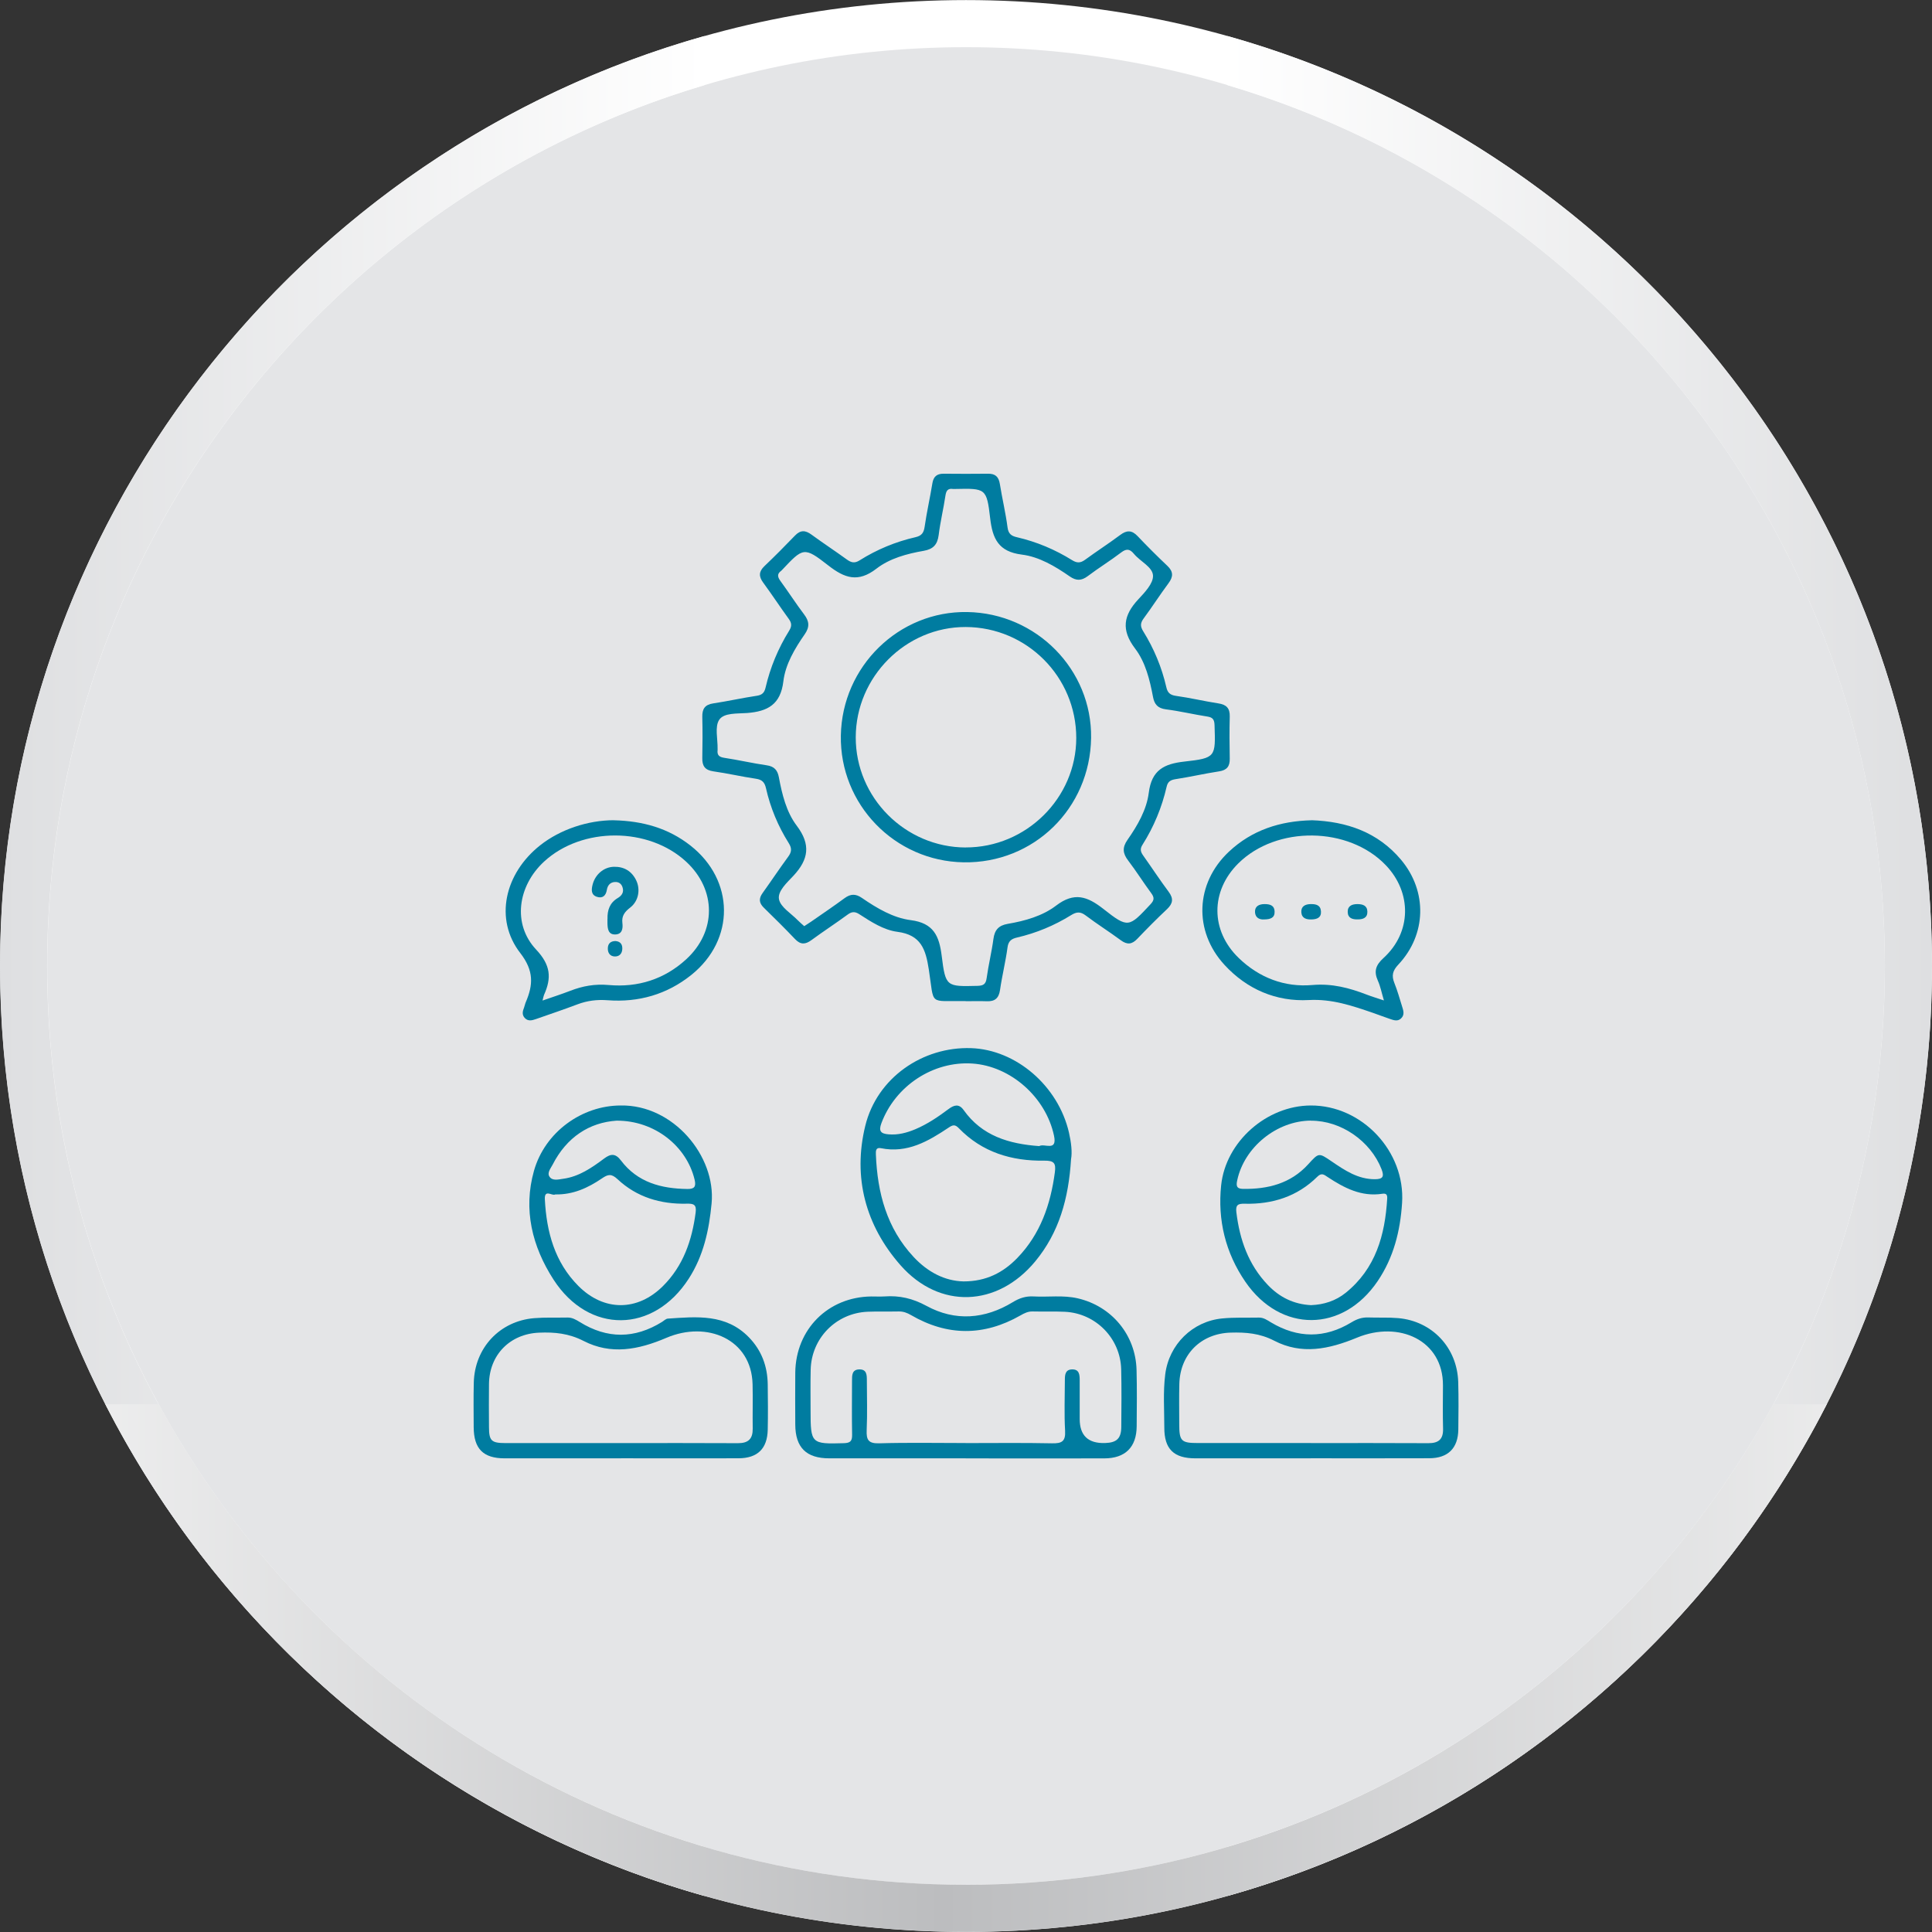 <svg xmlns="http://www.w3.org/2000/svg" xmlns:xlink="http://www.w3.org/1999/xlink" width="161" height="161" xml:space="preserve"><rect width="100%" height="100%" fill="#333333" stroke="none"/><defs><linearGradient x1="149.289" y1="481.5" x2="208" y2="481.5" gradientUnits="userSpaceOnUse" spreadMethod="pad" id="fill0"><stop offset="0" stop-color="#FFFFFF"></stop><stop offset="1" stop-color="#DEDFE1"></stop></linearGradient><linearGradient x1="105.722" y1="481.5" x2="47" y2="481.5" gradientUnits="userSpaceOnUse" spreadMethod="pad" id="fill1"><stop offset="0" stop-color="#FFFFFF"></stop><stop offset="1" stop-color="#DEDFE1"></stop></linearGradient><linearGradient x1="27.061" y1="540.009" x2="232.299" y2="540.009" gradientUnits="userSpaceOnUse" spreadMethod="pad" id="fill2"><stop offset="0" stop-color="#FFFFFF"></stop><stop offset="0.01" stop-color="#FFFFFF"></stop><stop offset="0.48" stop-color="#BCBDBF"></stop><stop offset="1" stop-color="#FFFFFF"></stop></linearGradient></defs><g transform="translate(-47 -401)"><path d="M208 481.5C208 437.115 171.891 401.006 127.502 401.006 83.113 401.006 47.012 437.115 47.012 481.5 47.012 525.885 83.121 561.994 127.502 561.994 171.883 561.994 208 525.889 208 481.5Z" fill="#FFFFFF"></path><path d="M127.502 558.064C85.284 558.064 50.938 523.718 50.938 481.5 50.938 439.282 85.284 404.932 127.502 404.932 169.72 404.932 204.07 439.278 204.07 481.496 204.07 523.714 169.72 558.06 127.502 558.06Z" fill="#E4E5E7"></path><path d="M208 481.5C208 444.662 183.127 413.529 149.293 404.006L149.293 408.099C180.933 417.506 204.074 446.852 204.074 481.5 204.074 516.148 180.933 545.494 149.293 554.901L149.293 558.994C183.127 549.471 208 518.338 208 481.5Z" fill="url(#fill0)"></path><path d="M47 481.5C47 444.662 71.873 413.529 105.707 404.002L105.707 408.095C74.07 417.502 50.926 446.848 50.926 481.5 50.926 516.152 74.067 545.494 105.707 554.905L105.707 558.998C71.873 549.471 47 518.338 47 481.5Z" fill="url(#fill1)"></path><path d="M194.783 518.024C181.79 541.858 156.503 558.064 127.502 558.064 98.501 558.064 73.218 541.858 60.229 518.024L55.787 518.024C69.121 544.102 96.261 561.99 127.502 561.99 158.743 561.99 185.891 544.098 199.225 518.024L194.783 518.024Z" fill="url(#fill2)"></path><path d="M127.467 484.423C124.335 484.38 124.878 484.864 124.401 481.791 124.141 480.105 123.75 478.907 121.781 478.651 120.645 478.504 119.603 477.826 118.618 477.19 118.25 476.95 117.99 476.957 117.641 477.213 116.649 477.942 115.614 478.612 114.622 479.341 114.114 479.717 113.711 479.736 113.257 479.26 112.409 478.368 111.529 477.5 110.649 476.639 110.246 476.244 110.222 475.876 110.548 475.422 111.265 474.422 111.947 473.395 112.676 472.403 112.967 472.008 113.009 471.709 112.73 471.263 111.839 469.849 111.199 468.314 110.831 466.682 110.722 466.197 110.509 465.969 109.994 465.895 108.808 465.724 107.637 465.445 106.447 465.279 105.746 465.178 105.509 464.829 105.525 464.162 105.548 463.023 105.552 461.883 105.525 460.744 105.509 460.077 105.742 459.72 106.436 459.616 107.653 459.434 108.854 459.162 110.071 458.98 110.517 458.914 110.699 458.717 110.796 458.306 111.188 456.612 111.85 455.027 112.765 453.554 113.002 453.174 112.978 452.914 112.726 452.569 112.002 451.573 111.327 450.542 110.598 449.55 110.219 449.034 110.23 448.631 110.699 448.181 111.567 447.352 112.416 446.499 113.25 445.631 113.707 445.154 114.114 445.177 114.622 445.55 115.591 446.259 116.595 446.918 117.568 447.623 117.928 447.883 118.211 447.964 118.634 447.697 120.075 446.79 121.637 446.143 123.3 445.763 123.804 445.646 123.979 445.402 124.052 444.902 124.227 443.685 124.502 442.484 124.7 441.266 124.793 440.704 125.083 440.472 125.638 440.476 126.87 440.487 128.103 440.491 129.335 440.476 129.936 440.468 130.223 440.724 130.32 441.325 130.514 442.538 130.804 443.739 130.963 444.96 131.037 445.511 131.304 445.67 131.766 445.774 133.397 446.154 134.925 446.798 136.343 447.681 136.742 447.929 137.033 447.929 137.413 447.654 138.382 446.945 139.394 446.294 140.355 445.577 140.898 445.17 141.32 445.17 141.797 445.674 142.603 446.522 143.433 447.352 144.281 448.154 144.785 448.631 144.781 449.057 144.378 449.6 143.661 450.565 143.014 451.577 142.301 452.542 142.022 452.922 142.014 453.197 142.266 453.604 143.165 455.05 143.816 456.612 144.196 458.275 144.297 458.72 144.502 458.918 144.987 458.988 146.173 459.151 147.347 459.434 148.53 459.616 149.2 459.717 149.499 460.019 149.479 460.713 149.448 461.883 149.456 463.054 149.479 464.224 149.491 464.852 149.251 465.178 148.599 465.279 147.382 465.465 146.181 465.744 144.967 465.93 144.545 465.996 144.316 466.131 144.219 466.562 143.824 468.283 143.153 469.903 142.208 471.395 141.979 471.756 142.053 471.992 142.266 472.294 142.979 473.298 143.653 474.329 144.39 475.318 144.805 475.876 144.75 476.287 144.258 476.756 143.405 477.558 142.58 478.391 141.774 479.236 141.332 479.702 140.936 479.748 140.409 479.36 139.444 478.647 138.425 478.008 137.467 477.283 137.022 476.946 136.696 476.988 136.25 477.267 134.855 478.132 133.351 478.756 131.75 479.128 131.281 479.236 131.029 479.422 130.959 479.957 130.8 481.143 130.506 482.314 130.335 483.5 130.235 484.19 129.901 484.465 129.231 484.438 128.645 484.415 128.06 484.434 127.475 484.434ZM114.017 478.182C114.238 478.039 114.416 477.926 114.591 477.806 115.525 477.155 116.471 476.519 117.385 475.845 117.878 475.484 118.3 475.469 118.812 475.818 120.064 476.678 121.417 477.488 122.893 477.678 124.804 477.922 125.269 479 125.475 480.655 125.796 483.24 125.874 483.217 128.444 483.155 128.924 483.143 129.149 483.035 129.219 482.519 129.37 481.422 129.638 480.345 129.785 479.248 129.886 478.496 130.215 478.12 130.979 477.988 132.413 477.744 133.866 477.337 135.006 476.469 136.518 475.314 137.607 475.69 138.948 476.744 141.022 478.376 141.072 478.283 142.871 476.36 143.192 476.019 143.208 475.798 142.936 475.43 142.277 474.539 141.688 473.597 141.018 472.717 140.56 472.12 140.506 471.632 140.96 470.984 141.793 469.794 142.553 468.48 142.731 467.062 142.971 465.17 144.002 464.655 145.692 464.465 148.324 464.17 148.301 464.085 148.212 461.426 148.196 460.969 148.068 460.782 147.615 460.713 146.46 460.534 145.32 460.259 144.161 460.112 143.487 460.027 143.2 459.701 143.084 459.077 142.816 457.647 142.456 456.182 141.588 455.042 140.413 453.495 140.619 452.278 141.851 450.953 142.386 450.379 143.107 449.627 143.084 448.976 143.06 448.251 142.026 447.794 141.498 447.158 141.161 446.751 140.886 446.693 140.432 447.038 139.529 447.728 138.553 448.325 137.646 449.011 137.118 449.406 136.688 449.41 136.149 449.038 134.928 448.189 133.595 447.395 132.149 447.216 130.2 446.972 129.711 445.887 129.514 444.185 129.223 441.685 129.138 441.693 126.603 441.747 126.541 441.747 126.479 441.755 126.417 441.747 125.975 441.681 125.847 441.902 125.785 442.313 125.622 443.406 125.358 444.487 125.223 445.584 125.122 446.379 124.773 446.763 123.975 446.902 122.572 447.146 121.145 447.53 120.033 448.391 118.506 449.569 117.389 449.189 116.017 448.115 113.998 446.538 113.932 446.627 112.168 448.499 112.149 448.522 112.126 448.546 112.102 448.565 111.742 448.821 111.792 449.081 112.036 449.414 112.707 450.333 113.323 451.294 114.009 452.201 114.443 452.771 114.486 453.244 114.06 453.856 113.23 455.05 112.451 456.356 112.281 457.775 112.048 459.72 110.963 460.286 109.257 460.418 108.451 460.48 107.335 460.383 106.936 460.98 106.548 461.562 106.819 462.581 106.8 463.41 106.8 463.441 106.8 463.472 106.8 463.503 106.749 463.918 106.92 464.085 107.35 464.151 108.536 464.329 109.707 464.604 110.893 464.775 111.517 464.864 111.796 465.178 111.905 465.767 112.172 467.197 112.529 468.663 113.393 469.806 114.587 471.383 114.381 472.624 113.122 473.977 112.595 474.542 111.785 475.263 111.916 475.938 112.044 476.597 112.924 477.112 113.478 477.686 113.645 477.857 113.831 478.008 114.021 478.182Z" fill="#007CA0"></path><path d="M127.479 522.528C123.692 522.528 119.905 522.528 116.114 522.528 114.184 522.528 113.281 521.625 113.273 519.714 113.269 518.268 113.257 516.819 113.273 515.373 113.319 511.768 116.009 509.082 119.599 509.039 119.967 509.036 120.339 509.059 120.707 509.036 121.955 508.946 123.056 509.198 124.203 509.822 126.599 511.129 129.076 510.931 131.401 509.512 131.959 509.171 132.487 509.001 133.126 509.036 134.351 509.105 135.587 508.912 136.808 509.194 139.638 509.846 141.63 512.237 141.712 515.144 141.754 516.714 141.735 518.284 141.723 519.854 141.712 521.594 140.777 522.528 139.025 522.532 135.177 522.544 131.328 522.532 127.479 522.532ZM127.467 521.257C129.866 521.257 132.27 521.226 134.669 521.276 135.475 521.292 135.808 521.129 135.758 520.234 135.677 518.823 135.735 517.404 135.739 515.985 135.739 515.571 135.77 515.136 136.328 515.117 136.948 515.098 136.971 515.563 136.975 516.012 136.975 517.09 136.975 518.168 136.975 519.245 136.975 520.628 137.679 521.297 139.087 521.253 140.06 521.222 140.432 520.873 140.44 519.912 140.452 518.311 140.471 516.71 140.432 515.109 140.367 512.524 138.312 510.439 135.739 510.315 134.847 510.272 133.952 510.311 133.06 510.288 132.669 510.276 132.363 510.431 132.033 510.621 128.994 512.353 125.952 512.353 122.924 510.594 122.591 510.4 122.273 510.28 121.889 510.288 121.029 510.307 120.165 510.276 119.304 510.311 116.672 510.423 114.618 512.516 114.556 515.144 114.529 516.284 114.548 517.423 114.548 518.563 114.548 521.303 114.606 521.346 117.323 521.265 117.843 521.249 118.017 521.102 118.009 520.578 117.982 519.071 117.998 517.563 118.002 516.055 118.002 515.617 117.986 515.129 118.61 515.117 119.234 515.105 119.238 515.59 119.238 516.032 119.242 517.416 119.285 518.803 119.223 520.187 119.188 520.997 119.374 521.299 120.265 521.276 122.665 521.206 125.068 521.253 127.467 521.253Z" fill="#007CA0"></path><path d="M136.254 497.593C136.053 500.896 135.246 503.729 133.262 506.125 130.111 509.923 125.293 510.125 122.048 506.442 119.126 503.125 118.06 499.113 119.103 494.83 120.083 490.803 123.901 488.209 127.928 488.345 131.676 488.473 135.184 491.492 136.08 495.38 136.266 496.19 136.363 497.016 136.254 497.597ZM127.293 507.784C129.184 507.787 130.599 507.047 131.777 505.83 133.7 503.842 134.549 501.376 134.905 498.69 135.006 497.938 134.843 497.71 134.021 497.721 131.312 497.764 128.847 497.028 126.901 495.016 126.591 494.694 126.405 494.733 126.068 494.958 124.362 496.101 122.61 497.128 120.413 496.683 119.982 496.597 119.979 496.907 119.99 497.198 120.114 500.392 120.893 503.349 123.141 505.753 124.296 506.989 125.707 507.749 127.297 507.784ZM133.595 496.512C134.014 496.241 135.13 497.02 134.832 495.632 134.149 492.434 131.223 489.841 128.029 489.628 124.754 489.411 121.61 491.496 120.451 494.597 120.196 495.276 120.416 495.473 121.037 495.527 121.827 495.597 122.564 495.403 123.281 495.101 124.281 494.679 125.172 494.074 126.037 493.427 126.483 493.093 126.905 492.946 127.3 493.5 128.831 495.659 131.076 496.326 133.595 496.508Z" fill="#007CA0"></path><path d="M156.224 522.528C153.022 522.528 149.82 522.528 146.623 522.528 144.812 522.528 144.018 521.757 144.026 519.951 144.026 518.474 143.917 516.993 144.103 515.524 144.417 513.04 146.374 511.105 148.863 510.869 149.871 510.772 150.89 510.819 151.906 510.799 152.301 510.791 152.596 511.008 152.913 511.198 155.15 512.536 157.398 512.547 159.627 511.191 160.069 510.923 160.499 510.772 161.01 510.788 161.84 510.819 162.677 510.772 163.503 510.842 166.344 511.086 168.429 513.299 168.518 516.16 168.557 517.482 168.542 518.807 168.526 520.129 168.507 521.679 167.67 522.516 166.111 522.52 162.817 522.532 159.526 522.524 156.231 522.524ZM156.251 521.257C159.51 521.257 162.774 521.245 166.034 521.265 166.89 521.268 167.278 520.931 167.255 520.059 167.224 518.861 167.239 517.66 167.247 516.458 167.27 512.675 163.565 511.032 160.088 512.47 157.727 513.447 155.464 513.908 153.185 512.726 151.979 512.102 150.816 512.016 149.557 512.051 147.084 512.125 145.34 513.854 145.278 516.326 145.25 517.435 145.27 518.54 145.27 519.648 145.27 521.094 145.425 521.253 146.832 521.253 149.971 521.253 153.107 521.253 156.247 521.253Z" fill="#007CA0"></path><path d="M98.753 522.528C95.521 522.528 92.288 522.532 89.055 522.528 87.264 522.528 86.482 521.73 86.474 519.927 86.47 518.695 86.451 517.462 86.482 516.233 86.547 513.326 88.641 511.082 91.524 510.846 92.443 510.772 93.369 510.815 94.292 510.795 94.683 510.788 94.99 510.97 95.311 511.167 97.598 512.586 99.889 512.578 102.176 511.156 102.331 511.059 102.486 510.896 102.653 510.884 105.056 510.722 107.486 510.47 109.401 512.435 110.467 513.528 110.955 514.854 110.978 516.357 110.994 517.621 111.005 518.881 110.978 520.144 110.943 521.722 110.133 522.516 108.548 522.524 105.284 522.536 102.021 522.524 98.757 522.524ZM98.71 521.257C101.974 521.257 105.238 521.245 108.498 521.265 109.362 521.268 109.738 520.904 109.726 520.051 109.707 518.819 109.746 517.59 109.715 516.357 109.626 512.598 105.92 511.039 102.536 512.485 100.18 513.493 97.908 513.916 95.633 512.745 94.4 512.113 93.214 512.001 91.924 512.055 89.497 512.156 87.78 513.904 87.749 516.326 87.734 517.528 87.741 518.726 87.749 519.927 87.753 521.063 87.947 521.253 89.106 521.257 92.307 521.261 95.509 521.257 98.71 521.257Z" fill="#007CA0"></path><path d="M156.224 493.124C160.514 493.105 164.119 496.962 163.84 501.245 163.689 503.586 163.135 505.795 161.805 507.76 158.898 512.055 153.727 512.098 150.785 507.822 149.123 505.404 148.46 502.675 148.762 499.776 149.146 496.124 152.565 493.14 156.22 493.124ZM156.286 509.76C157.309 509.718 158.301 509.412 159.142 508.733 161.642 506.714 162.418 503.927 162.6 500.884 162.615 500.594 162.553 500.423 162.189 500.481 160.448 500.749 159.01 499.993 157.631 499.082 157.34 498.888 157.131 498.706 156.778 499.059 155.107 500.714 153.037 501.365 150.727 501.311 150.165 501.295 149.956 501.411 150.03 502.016 150.305 504.303 151.034 506.388 152.654 508.082 153.627 509.101 154.809 509.698 156.286 509.764ZM156.239 494.384C153.394 494.4 150.692 496.597 150.103 499.353 150.01 499.783 150.018 500.066 150.576 500.074 152.658 500.105 154.549 499.632 156.007 498.035 156.91 497.047 156.882 497.043 157.976 497.787 159.069 498.531 160.166 499.276 161.58 499.268 162.231 499.264 162.371 499.062 162.127 498.431 161.212 496.09 158.755 494.376 156.243 494.392Z" fill="#007CA0"></path><path d="M98.726 493.124C103.106 493.047 106.672 497.345 106.3 501.283 106.087 503.528 105.625 505.652 104.393 507.559 101.447 512.125 96.075 512.191 93.129 507.636 91.346 504.877 90.586 501.799 91.497 498.57 92.412 495.33 95.501 493.124 98.726 493.124ZM93.261 500.539C93.013 500.683 92.358 500.059 92.404 500.942 92.544 503.656 93.222 506.183 95.203 508.167 97.331 510.299 100.129 510.288 102.253 508.167 103.939 506.485 104.668 504.361 104.97 502.047 105.06 501.373 104.796 501.291 104.218 501.307 102.048 501.357 100.063 500.768 98.459 499.264 97.951 498.791 97.668 498.853 97.164 499.198 96.009 499.985 94.761 500.57 93.261 500.535ZM98.385 494.388C96.129 494.539 94.23 495.748 93.052 498.055 92.889 498.369 92.563 498.741 92.8 499.07 93.055 499.427 93.548 499.283 93.924 499.233 95.249 499.055 96.319 498.31 97.358 497.535 97.904 497.128 98.296 497.113 98.742 497.702 100.129 499.539 102.106 500.055 104.284 500.082 104.858 500.09 105.025 499.896 104.885 499.307 104.218 496.516 101.559 494.376 98.385 494.388Z" fill="#007CA0"></path><path d="M98.152 469.356C100.575 469.414 102.695 470.015 104.536 471.461 108.226 474.356 108.273 479.306 104.61 482.244 102.575 483.876 100.207 484.547 97.633 484.353 96.742 484.287 95.939 484.388 95.125 484.694 93.978 485.128 92.811 485.52 91.652 485.926 91.327 486.039 90.993 486.128 90.718 485.818 90.474 485.543 90.559 485.252 90.675 484.954 90.73 484.81 90.753 484.655 90.815 484.516 91.435 483.066 91.501 481.903 90.358 480.422 88.171 477.605 89.047 473.791 92.009 471.445 93.683 470.12 95.986 469.352 98.16 469.352ZM92.21 484.38C93.082 484.074 93.803 483.845 94.513 483.57 95.552 483.167 96.567 482.981 97.73 483.085 100.149 483.302 102.366 482.612 104.187 480.938 106.715 478.616 106.703 475.147 104.187 472.814 101.052 469.903 95.505 469.891 92.35 472.79 90.141 474.822 89.679 478.004 91.679 480.132 92.9 481.43 92.97 482.5 92.334 483.911 92.299 483.992 92.288 484.085 92.21 484.38Z" fill="#007CA0"></path><path d="M156.305 469.352C159.228 469.457 161.817 470.345 163.751 472.643 165.964 475.279 165.879 478.884 163.526 481.384 163.049 481.891 162.952 482.302 163.197 482.915 163.449 483.543 163.631 484.194 163.832 484.841 163.941 485.194 164.084 485.562 163.751 485.872 163.449 486.155 163.111 486.004 162.793 485.899 162.328 485.744 161.871 485.562 161.406 485.403 159.673 484.81 158.007 484.233 156.061 484.337 153.359 484.481 150.921 483.45 149.041 481.407 146.448 478.589 146.611 474.608 149.398 471.984 151.336 470.159 153.693 469.418 156.305 469.356ZM162.328 484.376C162.127 483.702 162.034 483.19 161.824 482.729 161.472 481.942 161.638 481.426 162.301 480.826 164.635 478.694 164.669 475.387 162.483 473.101 159.386 469.86 153.371 469.79 150.185 472.957 147.867 475.263 147.867 478.55 150.223 480.829 151.925 482.477 154.049 483.287 156.359 483.085 158.01 482.942 159.441 483.326 160.902 483.888 161.301 484.043 161.712 484.163 162.332 484.372Z" fill="#007CA0"></path><path d="M137.925 462.492C137.839 468.372 133.142 472.957 127.3 472.86 121.552 472.763 116.971 468.031 117.071 462.294 117.172 456.53 121.901 451.91 127.599 452.003 133.374 452.096 138.006 456.806 137.925 462.496ZM127.467 471.62C132.51 471.635 136.688 467.5 136.688 462.496 136.688 457.406 132.572 453.271 127.479 453.251 122.482 453.232 118.32 457.403 118.312 462.438 118.3 467.465 122.432 471.608 127.471 471.624Z" fill="#007CA0"></path><path d="M97.625 477.577C97.606 476.853 97.807 476.24 98.466 475.845 98.819 475.636 99.017 475.353 98.873 474.926 98.773 474.624 98.536 474.48 98.238 474.5 97.846 474.523 97.633 474.783 97.571 475.155 97.49 475.651 97.207 475.891 96.734 475.732 96.249 475.57 96.276 475.147 96.381 474.729 96.59 473.887 97.303 473.252 98.16 473.232 99.001 473.213 99.645 473.593 100.017 474.364 100.385 475.124 100.211 476.093 99.525 476.624 99.067 476.977 98.792 477.318 98.866 477.919 98.92 478.364 98.858 478.857 98.273 478.872 97.691 478.888 97.633 478.407 97.621 477.953 97.621 477.829 97.621 477.705 97.621 477.585Z" fill="#007CA0"></path><path d="M98.311 479.422C98.695 479.461 98.877 479.69 98.858 480.085 98.838 480.484 98.602 480.717 98.226 480.705 97.835 480.694 97.641 480.403 97.652 480.023 97.66 479.632 97.885 479.419 98.311 479.419Z" fill="#007CA0"></path><path d="M156.317 477.62C155.875 477.639 155.479 477.531 155.444 477.027 155.41 476.527 155.766 476.349 156.22 476.341 156.65 476.333 157.045 476.415 157.08 476.938 157.119 477.465 156.758 477.605 156.317 477.62Z" fill="#007CA0"></path><path d="M152.348 477.62C151.991 477.647 151.611 477.504 151.584 477.015 151.557 476.523 151.917 476.345 152.371 476.341 152.801 476.341 153.192 476.426 153.216 476.95 153.243 477.473 152.89 477.616 152.344 477.62Z" fill="#007CA0"></path><path d="M160.142 477.616C159.704 477.628 159.317 477.512 159.309 476.996 159.301 476.484 159.669 476.345 160.115 476.341 160.553 476.341 160.937 476.457 160.948 476.969 160.96 477.484 160.588 477.62 160.142 477.616Z" fill="#007CA0"></path></g></svg>